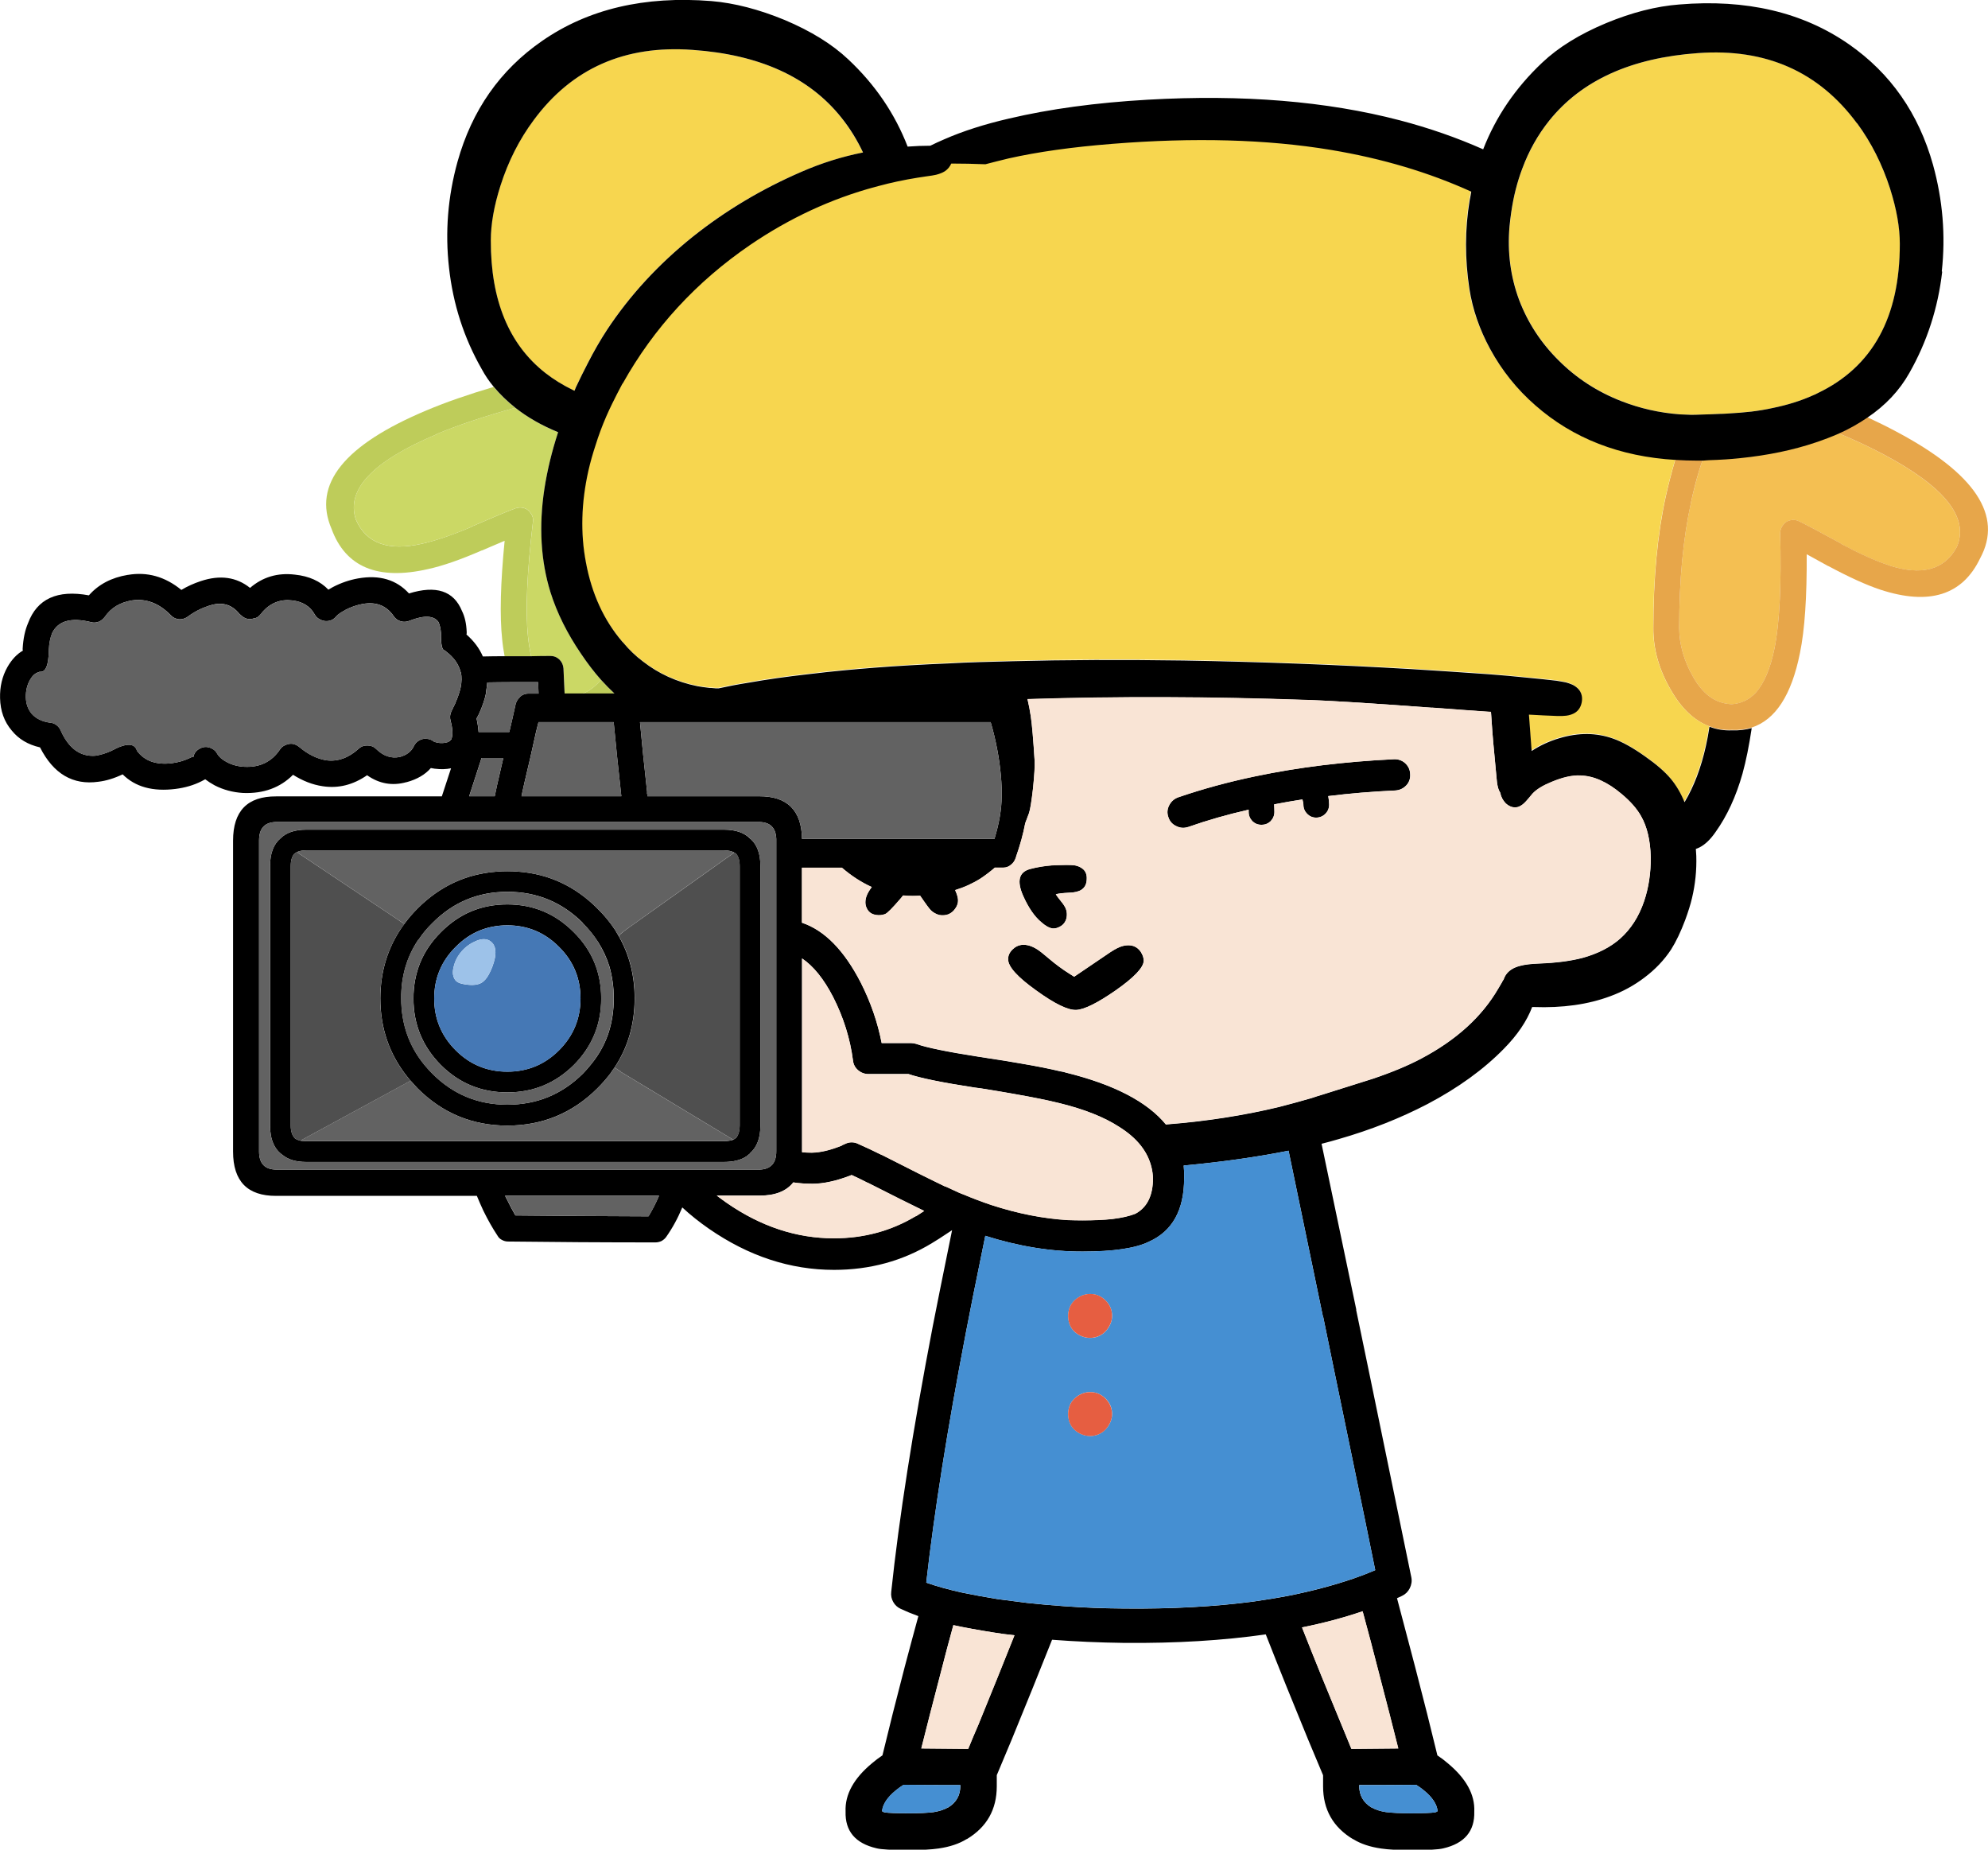 <?xml version="1.0" encoding="UTF-8"?>
<svg id="_レイヤー_2" data-name="レイヤー 2" xmlns="http://www.w3.org/2000/svg" viewBox="0 0 314.92 292.95">
  <defs>
    <style>
      .cls-1 {
        fill: #becc5a;
      }

      .cls-2 {
        fill: #e65e41;
      }

      .cls-3 {
        fill: #4f4f4f;
      }

      .cls-4 {
        fill: #9dc2e9;
      }

      .cls-5 {
        fill: #cbd865;
      }

      .cls-6 {
        fill: #458fd2;
      }

      .cls-7 {
        fill: #f4bf52;
      }

      .cls-8 {
        fill: #f7d64f;
      }

      .cls-9 {
        fill: #f9e4d5;
      }

      .cls-10 {
        fill: #626262;
      }

      .cls-11 {
        fill: #e7a64a;
      }

      .cls-12 {
        fill: #4578b5;
      }
    </style>
  </defs>
  <g id="MV">
    <g id="Layer2_2_FILL" data-name="Layer2 2 FILL">
      <path class="cls-1" d="M84.42,82.65c.07-.5-.04-.94-.32-1.32-.26-.43-.62-.71-1.07-.85-.45-.14-.91-.13-1.39.04-1.23.45-3.54,1.41-6.93,2.88v.04c-3.08,1.3-5.69,2.19-7.82,2.67-5.41,1.23-8.91-.05-10.53-3.84-1.56-4.74,2.7-9.23,12.8-13.48v-.04c3.41-1.42,7.56-2.81,12.45-4.16-1.28-1.02-2.42-2.12-3.41-3.31-4.08,1.21-7.61,2.44-10.6,3.7-13.09,5.48-18.11,11.73-15.08,18.78,2.23,6.07,7.33,8.19,15.29,6.37,2.3-.5,5.13-1.48,8.5-2.95h.04c1.4-.59,2.6-1.1,3.59-1.53-.66,6.71-.79,11.91-.39,15.61.09.95.23,1.85.39,2.7,1.4,0,2.8,0,4.2,0-.21-.95-.38-1.98-.5-3.09-.43-4.13-.17-10.19.78-18.21M95.2,107.68c-.88,1.02-1.83,1.74-2.84,2.17h4.98c-.71-.66-1.42-1.39-2.13-2.17Z"/>
      <path class="cls-5" d="M86.24,77.42c.45-2.92,1.17-5.9,2.17-8.96-2.61-1.07-4.87-2.36-6.79-3.88-4.88,1.35-9.03,2.74-12.45,4.16v.04c-10.1,4.24-14.37,8.74-12.8,13.48,1.61,3.79,5.12,5.07,10.53,3.84,2.13-.47,4.74-1.36,7.82-2.67v-.04c3.39-1.47,5.7-2.43,6.93-2.88.47-.17.94-.18,1.39-.04.45.14.81.43,1.07.85.28.38.39.82.32,1.32-.95,8.01-1.21,14.08-.78,18.21.12,1.11.28,2.15.5,3.09,1.02-.02,2.04-.04,3.06-.04.55,0,1.02.19,1.42.57.38.38.59.84.64,1.39.05,1.14.11,2.47.18,3.98h2.92c1.02-.43,1.97-1.15,2.84-2.17-1.09-1.23-2.15-2.61-3.16-4.12-2.18-3.2-3.79-6.45-4.84-9.74-1.54-4.98-1.86-10.44-.96-16.39Z"/>
      <path class="cls-7" d="M298.46,72.02c-2.11-1.14-4.53-2.28-7.25-3.41-1.14.5-2.35.96-3.63,1.39-3.58,1.21-7.57,2.04-11.98,2.49-1.59.17-3.24.27-4.94.32-.31.02-.63.05-.96.07-.17.52-.33,1.03-.5,1.53-.52,1.73-.96,3.44-1.32,5.12v.04c-1.26,5.69-1.88,12.33-1.88,19.91.02,2.63.77,5.23,2.24,7.79.88,1.54,1.9,2.67,3.06,3.38.92.55,1.93.84,3.02.89,1.47-.09,2.73-.69,3.77-1.78,1.35-1.49,2.36-3.86,3.02-7.11.81-4.08,1.1-10.13.89-18.17,0-.5.15-.94.46-1.32.28-.4.66-.65,1.14-.75.47-.12.92-.07,1.35.14,1.19.57,3.4,1.74,6.65,3.52v.04c2.96,1.59,5.49,2.73,7.57,3.41h-.04c5.26,1.73,8.88.77,10.85-2.88,1.99-4.6-1.85-9.47-11.52-14.62Z"/>
      <path class="cls-11" d="M291.21,68.6c2.73,1.14,5.14,2.28,7.25,3.41,9.67,5.14,13.51,10.02,11.52,14.62-1.97,3.65-5.58,4.61-10.85,2.88h.04c-2.09-.69-4.61-1.83-7.57-3.41v-.04c-3.25-1.78-5.46-2.95-6.65-3.52-.43-.21-.88-.26-1.35-.14-.47.09-.85.34-1.14.75-.31.38-.46.82-.46,1.32.21,8.04-.08,14.09-.89,18.17-.66,3.25-1.67,5.62-3.02,7.11-1.04,1.09-2.3,1.68-3.77,1.78-1.09-.05-2.1-.34-3.02-.89-1.16-.71-2.18-1.84-3.06-3.38-1.47-2.56-2.22-5.16-2.24-7.79,0-7.59.63-14.22,1.88-19.91v-.04c.36-1.68.79-3.39,1.32-5.12.17-.5.33-1.01.5-1.53h-.92c-1.14,0-2.26-.04-3.38-.11-.59,1.99-1.1,3.96-1.53,5.9-1.3,5.95-1.96,12.88-1.96,20.8-.02,3.34.9,6.61,2.77,9.81,1.68,2.94,3.71,4.86,6.08,5.76,1.11.43,2.3.62,3.56.57,1.11.05,2.16-.07,3.13-.36,3.79-1.21,6.35-5.14,7.68-11.81.76-3.67,1.11-8.89,1.07-15.65.95.52,2.09,1.15,3.41,1.88h.04c3.22,1.73,5.96,2.98,8.21,3.73,7.75,2.54,13.03.88,15.82-4.98,3.65-6.73-.78-13.42-13.3-20.06-1.42-.76-2.98-1.53-4.66-2.31-1.38.95-2.88,1.79-4.52,2.52Z"/>
      <path class="cls-8" d="M232.71,45.67c-.73-4.79-.72-9.46.04-14.01.09-.47.18-.94.25-1.39-6.71-3.06-14.12-5.26-22.23-6.61-10.12-1.68-21.67-2-34.64-.96-6.33.5-11.81,1.27-16.43,2.31-1.26.31-2.48.62-3.66.92-1.83-.07-3.63-.11-5.41-.11-.21.5-.55.9-1,1.21-.38.24-.85.43-1.42.57-.31.07-.82.15-1.53.25-.45.07-.91.14-1.39.21-2.11.33-4.17.77-6.19,1.32-.19.05-.37.09-.53.14-6.95,1.87-13.54,4.93-19.77,9.17-8.56,5.86-15.29,13.17-20.2,21.94-.02.02-.05.05-.07.07-.57,1.07-1.11,2.13-1.64,3.2-.31.64-.6,1.28-.89,1.92-.66,1.54-1.23,3.07-1.71,4.59-.45,1.35-.83,2.7-1.14,4.05-1.14,5.1-1.27,9.95-.39,14.54.92,4.95,2.84,9.14,5.76,12.55.05.05.09.09.14.14.95,1.14,1.99,2.13,3.13,2.99,2.49,1.94,5.36,3.25,8.61,3.91.5.09,1.15.19,1.96.28.07,0,.14,0,.21,0,.64.07,1.04.09,1.21.07,1.49-.33,3.06-.63,4.69-.89,2.94-.52,6.1-.97,9.49-1.35,1.92-.24,3.9-.45,5.94-.64,1.47-.14,2.98-.27,4.52-.39,3.7-.28,7.62-.51,11.77-.68,1.61-.09,3.26-.17,4.94-.21,1.73-.05,3.48-.09,5.26-.14,8.3-.21,17.32-.25,27.06-.11,12.04.21,24.02.66,35.92,1.35,4.65.28,8.77.56,12.37.82,2.16.17,4.14.34,5.94.53,1.78.17,3.38.33,4.8.5.31.05.59.09.85.14.47.07.87.17,1.17.28.71.24,1.26.6,1.64,1.1.38.55.5,1.19.36,1.92-.14.73-.5,1.28-1.07,1.64-.38.24-.84.39-1.39.46-.36.05-.87.06-1.53.04-1.28-.05-2.74-.12-4.37-.21l.43,5.76c1.33-.88,2.8-1.55,4.41-2.03,3.01-.9,5.84-.88,8.5.07,1.42.5,3.11,1.43,5.05,2.81,1.8,1.26,3.16,2.44,4.09,3.56.85,1.02,1.58,2.25,2.17,3.7,1.49-2.51,2.62-5.48,3.38-8.89.21-.92.4-1.94.57-3.06-2.37-.9-4.4-2.82-6.08-5.76-1.87-3.2-2.8-6.47-2.77-9.81,0-7.92.65-14.85,1.96-20.8.43-1.94.94-3.91,1.53-5.9-8.84-.52-16.25-3.4-22.23-8.64-2.94-2.56-5.33-5.55-7.18-8.96-1.68-3.11-2.77-6.27-3.27-9.49M126.95,27.21c3.18-1.38,6.42-2.39,9.74-3.06-.95-2.02-2.1-3.86-3.45-5.55-5.12-6.4-12.98-9.97-23.58-10.7-10.72-.78-19.1,2.93-25.14,11.13-2.28,3.06-4.03,6.52-5.26,10.38-1.02,3.2-1.53,6.09-1.53,8.68-.02,9.46,2.86,16.45,8.64,20.98,1.3,1.02,2.76,1.92,4.37,2.7.07.05.15.08.25.11.07-.17.14-.34.21-.53.64-1.35,1.28-2.64,1.92-3.88.97-1.9,1.98-3.64,3.02-5.23,3.6-5.45,8.12-10.36,13.55-14.72,5.19-4.15,10.94-7.59,17.25-10.31M299.42,29.91c-1.23-3.86-2.98-7.33-5.23-10.38-6.05-8.2-14.44-11.91-25.18-11.13-10.6.76-18.46,4.33-23.58,10.7-1.8,2.25-3.22,4.79-4.27,7.61-.81,2.11-1.39,4.4-1.74,6.86-.12.76-.21,1.53-.28,2.31-.36,4.03.15,7.91,1.53,11.63,1.38,3.6,3.46,6.79,6.26,9.57,2.8,2.8,6.1,4.94,9.92,6.44,2.96,1.16,6.07,1.86,9.32,2.1.59.02,1.19.05,1.78.07.5,0,1.01-.01,1.53-.04,1.07-.02,2.06-.06,2.99-.11.33,0,.68-.01,1.03-.04,1.61-.09,2.93-.2,3.95-.32,1.16-.14,2.29-.33,3.38-.57,2.35-.47,4.49-1.15,6.44-2.03.24-.09.46-.2.68-.32,8.7-4.15,13.04-12.04,13.02-23.68,0-2.56-.51-5.45-1.53-8.68Z"/>
      <path d="M307.6,42.96c.62-5.67.15-11.28-1.39-16.86-2.28-8.13-6.72-14.5-13.34-19.1-7.3-5.07-16.25-7.17-26.85-6.29-3.67.28-7.54,1.27-11.59,2.95-4.2,1.75-7.57,3.84-10.13,6.26-4.22,3.98-7.34,8.56-9.35,13.73-4.17-1.85-8.57-3.38-13.19-4.59-11.59-3.03-24.9-4.13-39.93-3.27-8.23.47-15.56,1.47-22.01,2.99-3.89.9-7.29,1.99-10.21,3.27-.78.33-1.53.68-2.24,1.03-1.21,0-2.41.05-3.59.14-2.02-5.22-5.14-9.81-9.39-13.8-2.56-2.42-5.93-4.5-10.1-6.26-4.08-1.68-7.94-2.68-11.59-2.99-10.6-.85-19.55,1.26-26.85,6.33-6.64,4.6-11.09,10.96-13.37,19.1-1.54,5.55-1.99,11.15-1.35,16.82.64,5.76,2.36,11.09,5.16,16,.55,1.02,1.19,1.97,1.92,2.84,1,1.19,2.13,2.29,3.41,3.31,1.92,1.52,4.18,2.81,6.79,3.88-1,3.06-1.72,6.05-2.17,8.96-.9,5.95-.58,11.41.96,16.39,1.04,3.3,2.66,6.54,4.84,9.74,1.02,1.52,2.07,2.89,3.16,4.12.71.78,1.42,1.51,2.13,2.17h-7.89c-.07-1.52-.13-2.84-.18-3.98-.05-.55-.26-1.01-.64-1.39-.4-.38-.88-.57-1.42-.57-1.02,0-2.04.01-3.06.04-1.4,0-2.8,0-4.2,0-1.14,0-2.29.01-3.45.04-.55-1.28-1.41-2.44-2.6-3.48.02-.02.04-.11.04-.25,0-.05,0-.09,0-.14-.05-1.33-.3-2.44-.75-3.34-1.3-3.18-4.1-4.1-8.39-2.77-1.99-2.18-4.68-2.98-8.07-2.38-1.35.24-2.67.69-3.95,1.35-.26.14-.51.28-.75.43-1.3-1.35-3.07-2.15-5.3-2.38-2.73-.33-5.1.37-7.11,2.1-2.16-1.73-4.77-2.09-7.82-1.07-1.09.36-2.11.82-3.06,1.39-2.58-2.11-5.41-2.9-8.46-2.38h-.04c-2.58.43-4.63,1.51-6.15,3.24-5-.92-8.21.55-9.64,4.41-.47,1.09-.76,2.43-.85,4.02v.11c0,.07.01.14.04.21-.95.55-1.77,1.41-2.45,2.6-.83,1.47-1.22,3.12-1.17,4.94.05,2.02.66,3.72,1.85,5.12,1.09,1.35,2.58,2.24,4.48,2.67,2.13,4.2,5.22,6.01,9.25,5.44,1.21-.14,2.49-.53,3.84-1.17,1.99,1.99,4.78,2.76,8.36,2.31,1.52-.19,2.89-.59,4.12-1.21.21-.12.41-.23.6-.32.43.33.92.65,1.49.96,1.38.71,2.88,1.11,4.52,1.21h.04c3.2.12,5.82-.84,7.86-2.88,1.54.97,3.11,1.58,4.69,1.81,2.47.38,4.81-.2,7.04-1.74,1.92,1.35,3.99,1.72,6.22,1.1h.04c1.66-.45,2.94-1.2,3.84-2.24.19.02.4.06.64.11h.04c.9.12,1.74.09,2.52-.07-.47,1.45-.96,2.93-1.46,4.45h-26.24c-4.55-.02-6.83,2.31-6.83,7.01v49.25c0,4.69,2.28,7.03,6.83,7.01h31.79c.33.81.68,1.59,1.03,2.35.73,1.49,1.48,2.81,2.24,3.95.17.31.4.53.71.68.31.17.63.25.96.25,7.3.09,15.08.14,23.33.14.33,0,.65-.07.96-.21.31-.17.56-.38.75-.64,1.02-1.45,1.87-3.01,2.56-4.69,1.28,1.19,2.69,2.31,4.23,3.38,6.28,4.34,12.88,6.51,19.81,6.51,5.69,0,10.86-1.41,15.5-4.23.5-.28,1.56-.97,3.2-2.06-1.52,7.47-2.54,12.54-3.06,15.22-3.15,16.41-5.35,30.43-6.58,42.07-.07.57.04,1.1.32,1.6.28.5.69.87,1.21,1.1.81.38,1.73.76,2.77,1.14-.69,2.51-1.41,5.2-2.17,8.07-1.35,5.17-2.52,9.83-3.52,13.98-.57.38-1.11.79-1.64,1.24-2.92,2.42-4.31,4.97-4.2,7.65-.09,3.11,1.54,5.05,4.91,5.83.73.19,2.43.28,5.09.28,2.02,0,3.59-.08,4.73-.25,1.8-.26,3.28-.76,4.45-1.49h.04c3.15-1.9,4.73-4.68,4.73-8.36v-1.74c.02-.09.06-.19.11-.28.73-1.75,1.49-3.57,2.28-5.44,2.2-5.36,4.33-10.61,6.37-15.75,3.67.28,7.49.45,11.45.5,8.2.07,15.67-.38,22.4-1.35,2.13,5.43,4.36,10.96,6.69,16.61.78,1.87,1.54,3.69,2.28,5.44.05.09.08.19.11.28v1.74c0,3.67,1.58,6.46,4.73,8.36h.04c1.16.73,2.64,1.23,4.45,1.49,1.14.17,2.71.25,4.73.25,2.66,0,4.35-.09,5.09-.28,3.37-.78,5-2.73,4.91-5.83.12-2.68-1.28-5.23-4.2-7.65-.52-.45-1.07-.87-1.64-1.24-1-4.15-2.17-8.81-3.52-13.98-1.04-3.96-2-7.6-2.88-10.92.26-.12.52-.24.78-.36.55-.26.96-.66,1.24-1.21.28-.57.37-1.15.25-1.74-5.78-28.09-8.7-42.22-8.75-42.39l.04.04c-2.06-9.86-3.9-18.63-5.51-26.31.95-.24,1.86-.49,2.74-.75,5.05-1.45,9.73-3.3,14.05-5.55,4.86-2.56,8.89-5.48,12.09-8.75,2.13-2.16,3.63-4.36,4.48-6.61h.21c4.6.17,8.65-.4,12.16-1.71,1.99-.73,3.79-1.72,5.41-2.95,1.73-1.3,3.14-2.79,4.23-4.45.78-1.23,1.53-2.8,2.24-4.69.47-1.28.83-2.43,1.07-3.45.52-2.18.75-4.41.68-6.69-.02-.36-.05-.72-.07-1.1.21-.07.41-.15.6-.25.88-.45,1.72-1.26,2.52-2.42,1.83-2.56,3.25-5.64,4.27-9.25.57-2.06,1.05-4.47,1.46-7.22-.97.28-2.02.4-3.13.36-1.26.05-2.44-.14-3.56-.57-.17,1.11-.36,2.13-.57,3.06-.76,3.41-1.88,6.38-3.38,8.89-.59-1.45-1.32-2.68-2.17-3.7-.92-1.11-2.29-2.3-4.09-3.56-1.94-1.38-3.63-2.31-5.05-2.81-2.66-.95-5.49-.97-8.5-.07-1.61.47-3.08,1.15-4.41,2.03l-.43-5.76c1.64.09,3.09.17,4.37.21.66.02,1.17.01,1.53-.04.55-.07,1.01-.23,1.39-.46.57-.36.92-.9,1.07-1.64.14-.73.02-1.38-.36-1.92-.38-.5-.92-.87-1.64-1.1-.31-.12-.7-.21-1.17-.28-.26-.05-.55-.09-.85-.14-1.42-.17-3.02-.33-4.8-.5-1.8-.19-3.78-.37-5.94-.53-3.6-.26-7.73-.53-12.37-.82-11.9-.69-23.87-1.14-35.92-1.35-9.74-.14-18.76-.11-27.06.11-1.78.05-3.53.09-5.26.14-1.68.05-3.33.12-4.94.21-4.15.17-8.07.39-11.77.68-1.54.12-3.05.25-4.52.39-2.04.19-4.02.4-5.94.64-3.39.38-6.55.83-9.49,1.35-1.64.26-3.2.56-4.69.89-.17.02-.57,0-1.21-.07-.07,0-.14,0-.21,0-.81-.09-1.46-.19-1.96-.28-3.25-.66-6.12-1.97-8.61-3.91-1.14-.85-2.18-1.85-3.13-2.99-.05-.05-.09-.09-.14-.14-2.92-3.41-4.84-7.6-5.76-12.55-.88-4.6-.75-9.45.39-14.54.31-1.35.69-2.7,1.14-4.05.47-1.52,1.04-3.05,1.71-4.59.28-.64.58-1.28.89-1.92.52-1.07,1.07-2.13,1.64-3.2.02-.02.05-.05.07-.07,4.91-8.77,11.64-16.09,20.2-21.94,6.23-4.24,12.83-7.3,19.77-9.17.17-.05.34-.09.53-.14,2.02-.55,4.08-.98,6.19-1.32.47-.07.94-.14,1.39-.21.71-.09,1.22-.18,1.53-.25.57-.14,1.04-.33,1.42-.57.45-.31.78-.71,1-1.21,1.78,0,3.58.04,5.41.11,1.19-.31,2.41-.62,3.66-.92,4.62-1.04,10.1-1.81,16.43-2.31,12.97-1.04,24.51-.72,34.64.96,8.11,1.35,15.52,3.56,22.23,6.61-.07.45-.15.91-.25,1.39-.76,4.55-.77,9.22-.04,14.01.5,3.22,1.59,6.39,3.27,9.49,1.85,3.41,4.24,6.4,7.18,8.96,5.97,5.24,13.38,8.12,22.23,8.64,1.11.07,2.24.11,3.38.11h.92c.33-.02.65-.05.96-.07,1.71-.05,3.35-.15,4.94-.32,4.41-.45,8.4-1.28,11.98-2.49,1.28-.43,2.49-.89,3.63-1.39,1.64-.73,3.14-1.58,4.52-2.52,2.89-1.94,5.12-4.31,6.69-7.11,2.8-4.93,4.53-10.27,5.19-16M294.19,19.53c2.25,3.06,3.99,6.52,5.23,10.38,1.02,3.22,1.53,6.12,1.53,8.68.02,11.64-4.31,19.53-13.02,23.68-.21.12-.44.23-.68.32-1.94.88-4.09,1.55-6.44,2.03-1.09.24-2.22.43-3.38.57-1.02.12-2.34.23-3.95.32-.36.02-.7.04-1.03.04-.92.05-1.92.08-2.99.11-.52.02-1.03.04-1.53.04-.59-.02-1.19-.05-1.78-.07-3.25-.24-6.35-.94-9.32-2.1-3.82-1.49-7.12-3.64-9.92-6.44-2.8-2.77-4.88-5.96-6.26-9.57-1.38-3.72-1.88-7.6-1.53-11.63.07-.78.17-1.55.28-2.31.36-2.47.94-4.75,1.74-6.86,1.04-2.82,2.47-5.36,4.27-7.61,5.12-6.38,12.98-9.95,23.58-10.7,10.74-.78,19.13,2.93,25.18,11.13M207.14,110.85c4.31.17,10.88.58,19.7,1.24,3.46.26,6.58.49,9.35.68.17,2.49.28,4.1.36,4.84l.53,5.69c.07.88.2,1.52.39,1.92.07.14.14.27.21.39.09.59.38,1.14.85,1.64.64.57,1.29.76,1.96.57.43-.14.84-.44,1.24-.89.24-.26.58-.66,1.03-1.21.64-.69,1.64-1.3,2.99-1.85,1.8-.76,3.34-1.1,4.62-1.03,2.09.05,4.26,1.02,6.51,2.92,1.4,1.16,2.43,2.34,3.09,3.52.95,1.66,1.46,3.82,1.53,6.47.02,2.54-.33,4.88-1.07,7.04-.83,2.42-2.09,4.37-3.77,5.87-1.56,1.38-3.56,2.39-5.97,3.06-1.92.5-4.21.79-6.86.89-1.3.05-2.3.17-2.99.36-1.07.26-1.84.75-2.31,1.46-.17.26-.28.52-.36.78-.02.02-.05.04-.07.04,0,.05-.25.49-.75,1.32-2.58,4.46-6.65,8.16-12.2,11.09-2.09,1.11-4.65,2.18-7.68,3.2-3.56,1.11-6.22,1.96-8,2.52-.57.17-1.13.34-1.67.53-1.71.5-3.44.97-5.19,1.42-5.62,1.35-11.59,2.28-17.92,2.77-2.96-3.6-8.24-6.34-15.82-8.21-.28-.09-.59-.17-.92-.21-1.66-.4-3.75-.82-6.26-1.24-1.59-.28-3.34-.57-5.26-.85-.45-.07-.89-.14-1.32-.21h-.04c-5.03-.78-8.32-1.46-9.89-2.03-.28-.09-.57-.14-.85-.14h-4.66c-.64-3.3-1.74-6.48-3.31-9.57-2.63-5.12-5.74-8.29-9.32-9.49v-8.71h6.33c1.52,1.3,3.09,2.32,4.73,3.06-.43.57-.71,1.07-.85,1.49-.14.4-.19.82-.14,1.24.07.43.24.79.5,1.1.28.33.69.53,1.21.6.47.07.94.02,1.39-.14.36-.14,1.16-.95,2.42-2.42.17-.19.31-.37.43-.53.52.05,1.03.07,1.53.07.4,0,.79-.01,1.17-.04.92,1.35,1.51,2.13,1.74,2.35.36.33.78.57,1.28.71.52.09,1.01.06,1.46-.11.45-.19.82-.5,1.1-.92.31-.43.45-.88.43-1.35-.02-.43-.18-.95-.46-1.56,1.47-.45,2.82-1.07,4.05-1.85.78-.52,1.53-1.09,2.24-1.71h1.35c.45,0,.85-.15,1.21-.46.36-.28.6-.65.75-1.1.02-.02.04-.07.04-.14.66-1.9,1.15-3.67,1.46-5.33.19-.52.39-1.05.6-1.6.19-.55.4-1.86.64-3.95.21-2.09.3-3.54.25-4.37-.21-3.34-.41-5.67-.6-6.97-.14-.97-.32-1.9-.53-2.77,14.22-.45,29.02-.4,44.38.14M136.7,24.15c-3.32.66-6.57,1.68-9.74,3.06-6.31,2.73-12.05,6.16-17.25,10.31-5.43,4.36-9.95,9.27-13.55,14.72-1.04,1.59-2.05,3.33-3.02,5.23-.64,1.23-1.28,2.52-1.92,3.88-.07.19-.14.37-.21.53-.09-.02-.18-.06-.25-.11-1.61-.78-3.07-1.68-4.37-2.7-5.78-4.53-8.66-11.52-8.64-20.98,0-2.58.51-5.48,1.53-8.68,1.23-3.86,2.99-7.33,5.26-10.38,6.05-8.2,14.43-11.91,25.14-11.13,10.6.73,18.46,4.3,23.58,10.7,1.35,1.68,2.5,3.53,3.45,5.55M156.93,114.37c.19.64.38,1.35.57,2.13.69,2.89,1.08,5.65,1.17,8.29v1.32c0,2.02-.38,4.27-1.14,6.76h-30.48c-.07-4.53-2.34-6.78-6.79-6.76h-17.71c0-.19-.02-.38-.07-.57h.04c-.47-4.27-.85-7.99-1.14-11.17h55.55M149.75,187.91h-.04c-2.23-1.07-5.57-2.74-10.03-5.01h-.04c-1.28-.64-2.51-1.22-3.7-1.74-.33-.17-.68-.25-1.03-.25s-.7.08-1.03.25c-.19.09-.36.17-.5.21v.04c-1.8.73-3.39,1.11-4.77,1.14-.55,0-1.07-.02-1.56-.07v-30.69c1.8,1.21,3.44,3.24,4.91,6.08,1.66,3.25,2.71,6.61,3.16,10.1.07.62.34,1.13.82,1.53.47.4,1.02.6,1.64.6h6.33c1.87.64,5.35,1.35,10.42,2.13.36.05.71.09,1.07.14,1.94.31,3.71.6,5.3.89,2.96.52,5.3,1,7.01,1.42,4.01.97,7.21,2.24,9.6,3.8,2.84,1.78,4.55,3.95,5.12,6.51.12.52.19,1.05.21,1.6,0,2.75-.92,4.62-2.77,5.62-.92.38-2.16.66-3.7.85-1.33.14-2.88.21-4.66.21-.76,0-1.53-.01-2.31-.04-3.94-.24-7.98-1.03-12.13-2.38-1.49-.5-3-1.07-4.52-1.71-.12-.05-.23-.08-.32-.11-.07-.05-.15-.08-.25-.11-.73-.33-1.48-.68-2.24-1.03M187.58,186.59c.02-.66,0-1.33-.07-1.99,6.09-.57,11.63-1.35,16.61-2.35,1.59,7.66,3.4,16.41,5.44,26.24,0,.02.01.04.04.04.02.17,2.24,10.93,6.65,32.29.5,2.47,1.03,5.09,1.6,7.86-1.09.47-2.23.91-3.41,1.32-3.13,1.07-6.51,1.97-10.13,2.7-1.87.36-3.8.68-5.8.96-6.14.81-12.92,1.17-20.34,1.1h-.04c-3.25-.02-6.4-.14-9.46-.36-2.02-.14-4.01-.32-5.97-.53-1.56-.19-3.12-.39-4.66-.6-2.04-.33-3.91-.68-5.62-1.03-2.13-.47-3.98-.98-5.55-1.53-.05-.02-.09-.05-.14-.07,1.26-11.12,3.35-24.34,6.29-39.65.5-2.68,1.52-7.76,3.06-15.26,5.31,1.68,10.45,2.51,15.43,2.49,4.88,0,8.38-.52,10.49-1.56,3.72-1.66,5.58-5.01,5.58-10.06M122.97,132.86c0,.07,0,.15,0,.25v49.25c0,1.85-.87,2.81-2.6,2.88H43.74c-1.8-.02-2.7-.98-2.7-2.88v-49.25c0-1.92.9-2.89,2.7-2.92h76.53c1.73.02,2.63.91,2.7,2.67M98.43,126.07v.04h-15.82c.05-.24.09-.46.14-.68.07-.4.49-2.19,1.24-5.37.26-1.19.57-2.56.92-4.13.12-.5.25-1.02.39-1.56h11.91c.31,3.32.71,7.22,1.21,11.7M125.67,187.27c.92.14,1.91.21,2.95.21,1.85,0,3.95-.46,6.29-1.39.83.38,1.66.78,2.49,1.21h.04c3.77,1.92,6.76,3.41,8.96,4.48-.62.4-1.06.69-1.32.85v-.04c-3.91,2.35-8.24,3.52-12.98,3.52-5.93,0-11.59-1.87-17-5.62-.55-.38-1.07-.76-1.56-1.14h6.72c2.49.02,4.29-.68,5.41-2.1M104.37,189.44c-.47,1.11-1.02,2.18-1.64,3.2-7.44-.02-14.47-.07-21.09-.14-.45-.78-.9-1.64-1.35-2.56-.12-.19-.21-.38-.28-.57h24.39s-.04.05-.04.07M151.03,257.39c1.87.4,3.95.78,6.22,1.14,1.14.19,2.29.34,3.45.46-1.85,4.65-3.76,9.38-5.73,14.19-.57,1.3-1.1,2.57-1.6,3.8-2.68-.02-5.16-.05-7.43-.07.88-3.51,1.86-7.34,2.95-11.49.73-2.87,1.45-5.55,2.13-8.04M206.25,257.75c3.41-.69,6.61-1.54,9.6-2.56.85,3.11,1.75,6.52,2.7,10.24,1.09,4.15,2.07,7.98,2.95,11.49-2.28.02-4.75.05-7.43.07-.5-1.23-1.02-2.5-1.56-3.8-2.18-5.24-4.27-10.38-6.26-15.43M15.65,98.47c.38-.17.7-.43.96-.78.97-1.42,2.41-2.29,4.3-2.6,2.25-.33,4.3.45,6.15,2.35.36.38.79.59,1.32.64.5.02.96-.12,1.39-.43.97-.73,2.07-1.3,3.31-1.71h.04c1.97-.69,3.58-.25,4.84,1.32.07.05.13.09.18.14.62.62,1.32.79,2.1.53.38-.02.75-.26,1.1-.71.02-.02.05-.05.07-.07.07-.09.13-.18.18-.25,1.28-1.42,2.84-2.03,4.69-1.81,1.66.19,2.84.92,3.56,2.2.21.4.55.7,1,.89.43.19.87.24,1.32.14s.82-.33,1.1-.71c.31-.33.79-.66,1.46-1h-.04c.9-.47,1.83-.79,2.77-.96,2.13-.38,3.77.26,4.91,1.92.26.4.63.68,1.1.82.45.14.91.12,1.39-.07,2.35-.92,3.89-.85,4.62.21.21.47.34,1.05.39,1.74v.04c-.02,1.8.18,2.7.6,2.7.07.05.14.11.21.18,1.23.92,2,2.02,2.31,3.27.01.01.02.02.04.04.14.71.13,1.49-.04,2.35-.17.78-.45,1.61-.85,2.49v.04l-.64,1.32c-.21.45-.25.94-.11,1.46.33,1.23.38,2.19.14,2.88,0,.02-.01.05-.04.07-.14.19-.33.33-.57.43-.45.14-.94.18-1.46.11h.07c-.33-.05-.58-.11-.75-.18-.36-.28-.75-.44-1.17-.46-.45-.05-.87.05-1.24.28-.36.21-.63.52-.82.92-.4.83-1.14,1.39-2.2,1.67-1.35.28-2.6-.13-3.73-1.24-.38-.38-.84-.57-1.39-.57-.55-.02-1.02.15-1.42.53-1.61,1.45-3.32,2.05-5.12,1.81-1.47-.24-2.89-.94-4.27-2.1-.31-.26-.65-.43-1.03-.5-.4-.05-.78.01-1.14.18-.38.14-.68.38-.89.71-1.3,1.94-3.18,2.86-5.62,2.74-1.04-.05-1.98-.3-2.81-.75-.69-.36-1.19-.78-1.49-1.28-.19-.38-.47-.66-.85-.85-.4-.21-.81-.3-1.21-.25-.43.07-.81.25-1.14.53-.33.28-.53.64-.6,1.07-.14-.05-.33,0-.57.14-.83.4-1.77.68-2.81.82-2.49.31-4.34-.34-5.55-1.96-.37-1.26-1.7-1.27-3.98-.04l-.14.07c-.87.39-1.7.63-2.49.75-2.39.17-4.22-1.17-5.48-4.02-.14-.33-.36-.6-.64-.82-.31-.24-.64-.37-1-.39-1.28-.17-2.26-.64-2.95-1.42-.59-.71-.9-1.58-.92-2.6v-.04c-.02-1.02.2-1.94.68-2.77.36-.62.79-1.01,1.32-1.17.05-.02.11-.05.18-.07.95.14,1.43-1.02,1.46-3.48.05-1.04.23-1.93.53-2.67.95-1.92,3-2.49,6.15-1.71.4.12.82.09,1.24-.07M81.08,108.04c1.37,0,2.76,0,4.16,0,.02.57.05,1.17.07,1.81h-1.64c-.45,0-.87.15-1.24.46-.05.05-.08.09-.11.14-.31.28-.52.64-.64,1.07-.36,1.64-.69,3.11-1,4.41h-4.87c-.05-.66-.15-1.38-.32-2.13l.36-.68c.57-1.23.96-2.39,1.17-3.48h-.04c.09-.55.17-1.07.21-1.56,1.28-.02,2.57-.04,3.88-.04M78.73,124.4c-.12.57-.24,1.14-.36,1.71h-4.05c.69-2.11,1.34-4.13,1.96-6.05h3.45c-.59,2.54-.92,3.98-1,4.34M215.32,282.85v-.14c3.34,0,6.34-.01,9-.04.43.26.85.57,1.28.92,1.3,1.07,2.02,2.15,2.13,3.24-.07.09-.21.17-.43.21-.57.09-1.84.14-3.81.14-1.66,0-2.95-.06-3.88-.18h-.04c-.92-.14-1.7-.39-2.31-.75l.04.07s-.05-.07-.07-.07c-1.28-.78-1.92-1.92-1.92-3.41M152.13,282.71v.14c0,1.49-.64,2.63-1.92,3.41-.02,0-.05.02-.07.07l.04-.07c-.62.36-1.39.6-2.31.75-.95.12-2.25.18-3.91.18-1.97,0-3.24-.05-3.8-.14-.21-.05-.36-.12-.43-.21.12-1.09.83-2.17,2.13-3.24.43-.36.85-.66,1.28-.92,2.66.02,5.65.04,9,.04M118.95,132.93s-.01-.05-.04-.07h-.04c-.92-.97-2.32-1.46-4.2-1.46H48.51c-1.8,0-3.16.46-4.09,1.39-1.09.92-1.64,2.38-1.64,4.37v41.11c0,2.2.68,3.77,2.03,4.69.88.71,2.11,1.07,3.7,1.07h66.18c1.49,0,2.68-.3,3.56-.89.19-.14.38-.3.57-.46v-.04c1.09-.95,1.64-2.41,1.64-4.37v-41.11c0-1.9-.5-3.31-1.49-4.23M116.32,135.03c.09.05.19.11.28.18.38.45.57,1.1.57,1.96v41.11c0,.78-.17,1.4-.5,1.85-.02.05-.05.08-.07.11h-.04c-.12.09-.26.19-.43.28-.4.14-.89.21-1.46.21H48.51c-.33,0-.64-.02-.92-.07-.31-.07-.58-.18-.82-.32-.47-.45-.71-1.14-.71-2.06v-41.11c0-.88.19-1.53.57-1.96h.04c.09-.09.21-.18.36-.25.38-.19.88-.28,1.49-.28h66.18c.66,0,1.21.12,1.64.36M97.51,147.4s-.04-.05-.04-.07c-.81-1.23-1.75-2.38-2.84-3.45-3.53-3.53-7.72-5.48-12.55-5.83-.55-.05-1.11-.07-1.71-.07s-1.13.02-1.67.07c-4.84.36-9.02,2.3-12.55,5.83-.78.78-1.48,1.6-2.1,2.45-.14.21-.3.43-.46.64-2.2,3.25-3.32,6.96-3.34,11.13,0,4.77,1.45,8.94,4.34,12.52.07.09.14.18.21.25v.04c.07.07.15.15.25.25.36.4.72.81,1.1,1.21,3.94,3.94,8.68,5.9,14.22,5.9s10.32-1.97,14.26-5.9c.81-.81,1.53-1.64,2.17-2.49.02-.05.05-.09.07-.14.14-.21.3-.43.46-.64,2.13-3.2,3.2-6.86,3.2-10.99,0-3.63-.84-6.91-2.52-9.85-.17-.28-.33-.57-.5-.85M92.32,146.2c.92.92,1.73,1.92,2.42,2.99.78,1.23,1.39,2.54,1.81,3.91.45,1.59.68,3.26.68,5.01,0,1.9-.26,3.67-.78,5.33-.52,1.61-1.29,3.11-2.31,4.48-.55.73-1.15,1.45-1.81,2.13-3.3,3.27-7.28,4.91-11.95,4.91s-8.61-1.64-11.88-4.91c-.4-.4-.79-.83-1.17-1.28-2.51-3.01-3.77-6.57-3.77-10.67-.02-3.48.89-6.59,2.74-9.32h.04c.59-.9,1.32-1.77,2.17-2.6,3.27-3.3,7.23-4.94,11.88-4.94,4.67,0,8.65,1.65,11.95,4.94M90.9,168.67c2.89-2.92,4.34-6.42,4.34-10.53,0-4.13-1.45-7.62-4.34-10.49-2.92-2.94-6.42-4.41-10.53-4.41-4.13,0-7.63,1.47-10.53,4.41-2.89,2.87-4.34,6.37-4.34,10.49s1.45,7.61,4.34,10.53c2.89,2.89,6.4,4.34,10.53,4.34s7.61-1.45,10.53-4.34M91.96,158.14c0,3.2-1.14,5.94-3.41,8.21-2.25,2.25-4.98,3.38-8.18,3.38s-5.93-1.13-8.18-3.38c-2.28-2.28-3.41-5.01-3.41-8.21,0-3.2,1.14-5.93,3.41-8.18,2.25-2.28,4.98-3.41,8.18-3.41s5.93,1.14,8.18,3.41c2.28,2.25,3.41,4.98,3.41,8.18M171.44,137.55c-.31-.24-.7-.4-1.17-.5-.33-.05-.78-.07-1.35-.07-1.21.02-1.98.05-2.31.07-1.21.09-2.35.28-3.41.57-1.8.47-2.17,1.91-1.1,4.3.83,1.85,1.77,3.21,2.81,4.09.69.62,1.3.96,1.85,1.03.36.02.71-.06,1.07-.25.36-.17.64-.41.85-.75.19-.31.3-.66.32-1.07.02-.38-.04-.75-.18-1.1-.14-.33-.39-.71-.75-1.14-.45-.57-.72-.94-.82-1.1.38-.12,1.07-.2,2.06-.25.9-.02,1.56-.18,1.99-.46.55-.36.83-.91.85-1.67.05-.76-.19-1.33-.71-1.71M180.76,150.82c-.31-.47-.69-.79-1.14-.96-.69-.24-1.45-.19-2.28.14-.52.21-1.22.63-2.1,1.24-.76.52-2.45,1.67-5.09,3.45-.19-.12-.41-.26-.68-.43-1.14-.71-2.26-1.54-3.38-2.49-.88-.76-1.52-1.26-1.92-1.49-.78-.47-1.53-.69-2.24-.64-.59.05-1.11.3-1.56.75-.47.47-.7,1-.68,1.56,0,1.16,1.49,2.81,4.48,4.94,2.92,2.11,5.03,3.13,6.33,3.06,1.28-.07,3.35-1.1,6.22-3.09,2.94-2.06,4.42-3.63,4.45-4.69,0-.45-.14-.9-.43-1.35M188.22,130.98c3.03-1.07,6.22-1.98,9.57-2.74v.36c0,.55.2,1.03.6,1.46.4.38.88.57,1.42.57.57,0,1.05-.19,1.46-.57.4-.43.6-.91.6-1.46,0-.38-.01-.78-.04-1.21,1.45-.28,2.94-.55,4.48-.78.02.07.04.13.04.18.07.24.11.45.11.64,0,.57.2,1.05.6,1.46.4.4.88.6,1.42.6s1.06-.2,1.46-.6c.4-.4.6-.89.6-1.46,0-.43-.05-.88-.14-1.35,3.44-.43,6.99-.72,10.67-.89.66-.05,1.23-.32,1.71-.82.45-.5.65-1.09.6-1.78-.02-.66-.28-1.23-.78-1.71-.5-.45-1.09-.66-1.78-.64-7.87.38-15.18,1.28-21.94,2.7-4.31.9-8.4,2.02-12.27,3.34-.64.24-1.11.66-1.42,1.28s-.34,1.24-.11,1.88c.21.64.63,1.1,1.24,1.39.62.31,1.24.36,1.88.14Z"/>
      <path class="cls-6" d="M152.13,282.85v-.14c-3.34,0-6.34-.01-9-.04-.43.26-.85.57-1.28.92-1.3,1.07-2.02,2.15-2.13,3.24.07.09.21.17.43.21.57.09,1.84.14,3.8.14,1.66,0,2.96-.06,3.91-.18.92-.14,1.7-.39,2.31-.75l-.04.07s.05-.07.07-.07c1.28-.78,1.92-1.92,1.92-3.41M215.32,282.71v.14c0,1.49.64,2.63,1.92,3.41.02,0,.05.02.07.07l-.04-.07c.62.36,1.39.6,2.31.75h.04c.92.12,2.22.18,3.88.18,1.97,0,3.24-.05,3.81-.14.21-.05.36-.12.43-.21-.12-1.09-.83-2.17-2.13-3.24-.43-.36-.85-.66-1.28-.92-2.66.02-5.65.04-9,.04M187.51,184.6c.07.66.09,1.33.07,1.99,0,5.05-1.86,8.4-5.58,10.06-2.11,1.04-5.61,1.56-10.49,1.56-4.98.02-10.12-.81-15.43-2.49-1.54,7.49-2.56,12.58-3.06,15.26-2.94,15.31-5.04,28.53-6.29,39.65.05.02.09.05.14.07,1.56.55,3.41,1.05,5.55,1.53,1.71.36,3.58.7,5.62,1.03,1.54.21,3.09.41,4.66.6,1.97.21,3.96.39,5.97.53,3.06.21,6.21.33,9.46.36h.04c7.42.07,14.2-.3,20.34-1.1,1.99-.28,3.92-.6,5.8-.96,3.63-.73,7.01-1.64,10.13-2.7,1.19-.4,2.32-.84,3.41-1.32-.57-2.77-1.1-5.39-1.6-7.86-4.41-21.36-6.63-32.12-6.65-32.29-.02,0-.04-.01-.04-.04-2.04-9.84-3.85-18.59-5.44-26.24-4.98,1-10.51,1.78-16.61,2.35M175.03,205.87c.62.57.98,1.24,1.1,2.03.12.78-.04,1.53-.46,2.24-.43.73-1.01,1.24-1.74,1.53-.73.28-1.49.31-2.28.07-.81-.26-1.43-.71-1.88-1.35-.28-.43-.46-.91-.53-1.46-.07-.52-.04-1.03.11-1.53.21-.76.68-1.38,1.39-1.85.69-.45,1.42-.65,2.2-.6.78.05,1.48.36,2.1.92M172.93,220.48c.78.05,1.48.36,2.1.92.62.57.98,1.24,1.1,2.03.12.78-.04,1.53-.46,2.24-.43.73-1.01,1.24-1.74,1.53s-1.49.31-2.28.07c-.81-.26-1.43-.71-1.88-1.35-.28-.43-.46-.91-.53-1.46-.07-.52-.04-1.03.11-1.53.21-.76.68-1.37,1.39-1.85.69-.45,1.42-.65,2.2-.6Z"/>
      <path class="cls-10" d="M78.38,126.1c.12-.57.24-1.14.36-1.71.07-.36.4-1.8,1-4.34h-3.45c-.62,1.92-1.27,3.94-1.96,6.05h4.05M85.24,108.04c-1.4,0-2.79,0-4.16,0-1.3,0-2.6.01-3.88.04-.05.5-.12,1.02-.21,1.56h.04c-.21,1.09-.6,2.25-1.17,3.48l-.36.68c.17.76.27,1.47.32,2.13h4.87c.31-1.3.64-2.77,1-4.41.12-.43.33-.78.64-1.07.02-.05.06-.09.11-.14.38-.31.79-.46,1.24-.46h1.64c-.02-.64-.05-1.24-.07-1.81M16.61,97.69c-.26.36-.58.62-.96.78-.43.17-.84.19-1.24.07-3.15-.78-5.2-.21-6.15,1.71-.31.73-.49,1.62-.53,2.67-.02,2.47-.51,3.63-1.46,3.48-.07.02-.13.05-.18.07-.52.17-.96.56-1.32,1.17-.47.83-.7,1.75-.68,2.77v.04c.02,1.02.33,1.88.92,2.6.69.78,1.67,1.26,2.95,1.42.36.02.69.15,1,.39.28.21.5.49.64.82,1.26,2.84,3.08,4.18,5.48,4.02.79-.11,1.62-.36,2.49-.75l.14-.07c2.28-1.23,3.61-1.22,3.98.04,1.21,1.61,3.06,2.26,5.55,1.96,1.04-.14,1.98-.41,2.81-.82.24-.14.43-.19.57-.14.07-.43.27-.78.6-1.07.33-.28.71-.46,1.14-.53.4-.05.81.04,1.21.25.38.19.66.47.85.85.31.5.81.92,1.49,1.28.83.45,1.77.7,2.81.75,2.44.12,4.31-.79,5.62-2.74.21-.33.51-.57.89-.71.36-.17.73-.23,1.14-.18.38.07.72.24,1.03.5,1.38,1.16,2.8,1.86,4.27,2.1,1.8.24,3.51-.37,5.12-1.81.4-.38.88-.56,1.42-.53.55,0,1.01.19,1.39.57,1.14,1.11,2.38,1.53,3.73,1.24,1.07-.28,1.8-.84,2.2-1.67.19-.4.46-.71.82-.92.38-.24.79-.33,1.24-.28.43.02.82.18,1.17.46.17.07.41.13.75.18h-.07c.52.07,1.01.04,1.46-.11.24-.09.43-.24.57-.43.02-.02.04-.05.04-.07.24-.69.19-1.65-.14-2.88-.14-.52-.11-1.01.11-1.46l.64-1.32v-.04c.4-.88.69-1.71.85-2.49.17-.85.18-1.64.04-2.35-.01-.01-.02-.02-.04-.04-.31-1.26-1.08-2.35-2.31-3.27-.07-.07-.14-.13-.21-.18-.43,0-.63-.9-.6-2.7v-.04c-.05-.69-.18-1.27-.39-1.74-.73-1.07-2.28-1.14-4.62-.21-.47.19-.94.21-1.39.07-.47-.14-.84-.41-1.1-.82-1.14-1.66-2.77-2.3-4.91-1.92-.95.17-1.87.49-2.77.96h.04c-.66.33-1.15.66-1.46,1-.28.38-.65.62-1.1.71s-.89.05-1.32-.14c-.45-.19-.78-.49-1-.89-.71-1.28-1.9-2.02-3.56-2.2-1.85-.21-3.41.39-4.69,1.81-.05.07-.11.15-.18.25-.02.02-.05.05-.07.07-.36.45-.72.69-1.1.71-.78.26-1.48.08-2.1-.53-.05-.05-.11-.09-.18-.14-1.26-1.56-2.87-2-4.84-1.32h-.04c-1.23.4-2.34.97-3.31,1.71-.43.31-.89.45-1.39.43-.52-.05-.96-.26-1.32-.64-1.85-1.9-3.9-2.68-6.15-2.35-1.9.31-3.33,1.17-4.3,2.6M102.74,192.64c.62-1.02,1.16-2.09,1.64-3.2,0-.02.01-.05.04-.07h-24.39c.07.19.17.38.28.57.45.92.9,1.78,1.35,2.56,6.61.07,13.64.12,21.09.14M98.43,126.1v-.04c-.5-4.48-.9-8.38-1.21-11.7h-11.91c-.14.55-.27,1.07-.39,1.56-.36,1.56-.66,2.94-.92,4.13-.76,3.18-1.17,4.97-1.24,5.37-.05.21-.09.44-.14.68h15.82M122.97,133.11c0-.09,0-.18,0-.25-.07-1.75-.97-2.64-2.7-2.67H43.74c-1.8.02-2.7,1-2.7,2.92v49.25c0,1.9.9,2.86,2.7,2.88h76.63c1.73-.07,2.6-1.03,2.6-2.88v-49.25M118.92,132.86s.03.05.04.07c1,.92,1.49,2.34,1.49,4.23v41.11c0,1.97-.55,3.43-1.64,4.37v.04c-.19.17-.38.32-.57.46-.88.59-2.06.89-3.56.89H48.51c-1.59,0-2.82-.36-3.7-1.07-1.35-.92-2.03-2.49-2.03-4.69v-41.11c0-1.99.55-3.45,1.64-4.37.92-.92,2.29-1.39,4.09-1.39h66.18c1.87,0,3.27.49,4.2,1.46h.04M97.33,169.1c-.17.21-.32.43-.46.64-.02.05-.05.09-.07.14-.64.85-1.36,1.68-2.17,2.49-3.94,3.94-8.69,5.9-14.26,5.9s-10.29-1.97-14.22-5.9c-.38-.4-.75-.81-1.1-1.21l-17.46,9.49c.28.05.59.07.92.07h66.18c.57,0,1.05-.07,1.46-.21l-17.85-10.77s.01-.04.04-.04l-.28-.14c-.09-.07-.23-.17-.39-.28-.12-.07-.23-.13-.32-.18M97.47,147.33s.01.05.04.07c.17.28.33.57.5.85.02-.05.05-.09.07-.14.12-.12.4-.36.85-.71-.02,0,4.59-3.28,13.83-9.85.07-.05.14-.09.21-.14,1.04-.76,2.16-1.55,3.34-2.38-.43-.24-.97-.36-1.64-.36H48.51c-.62,0-1.11.09-1.49.28l17.03,11.38c.62-.85,1.32-1.67,2.1-2.45,3.53-3.53,7.72-5.48,12.55-5.83.55-.05,1.1-.07,1.67-.07s1.16.02,1.71.07c4.84.36,9.02,2.3,12.55,5.83,1.09,1.07,2.04,2.22,2.84,3.45M94.74,149.18c-.69-1.07-1.49-2.06-2.42-2.99-3.3-3.3-7.28-4.94-11.95-4.94-4.65,0-8.61,1.65-11.88,4.94-.85.83-1.58,1.7-2.17,2.6h-.04c-1.85,2.73-2.76,5.83-2.74,9.32,0,4.1,1.26,7.66,3.77,10.67.38.45.77.88,1.17,1.28,3.27,3.27,7.23,4.91,11.88,4.91s8.65-1.64,11.95-4.91c.66-.69,1.27-1.4,1.81-2.13,1.02-1.38,1.79-2.87,2.31-4.48.52-1.66.78-3.44.78-5.33,0-1.75-.23-3.43-.68-5.01-.43-1.38-1.03-2.68-1.81-3.91M95.23,158.14c0,4.1-1.45,7.61-4.34,10.53-2.92,2.89-6.42,4.34-10.53,4.34s-7.63-1.45-10.53-4.34c-2.89-2.92-4.34-6.42-4.34-10.53s1.45-7.62,4.34-10.49c2.89-2.94,6.4-4.41,10.53-4.41,4.1,0,7.61,1.47,10.53,4.41,2.89,2.87,4.34,6.37,4.34,10.49M157.5,116.5c-.19-.78-.38-1.49-.57-2.13h-55.55c.28,3.18.66,6.9,1.14,11.17h-.04c.05.19.07.38.07.57h17.71c4.46-.02,6.72,2.23,6.79,6.76h30.48c.76-2.49,1.14-4.74,1.14-6.76v-1.32c-.09-2.63-.49-5.39-1.17-8.29Z"/>
      <path class="cls-9" d="M215.86,255.19c-2.99,1.02-6.19,1.87-9.6,2.56,1.99,5.05,4.08,10.19,6.26,15.43.55,1.3,1.07,2.57,1.56,3.8,2.68-.02,5.16-.05,7.43-.07-.88-3.51-1.86-7.34-2.95-11.49-.95-3.72-1.85-7.14-2.7-10.24M157.25,258.53c-2.28-.36-4.35-.73-6.22-1.14-.69,2.49-1.4,5.17-2.13,8.04-1.09,4.15-2.07,7.98-2.95,11.49,2.28.02,4.75.05,7.43.07.5-1.23,1.03-2.5,1.6-3.8,1.97-4.81,3.88-9.54,5.73-14.19-1.16-.12-2.31-.27-3.45-.46M128.63,187.48c-1.04,0-2.03-.07-2.95-.21-1.11,1.42-2.92,2.12-5.41,2.1h-6.72c.5.38,1.02.76,1.56,1.14,5.41,3.75,11.07,5.62,17,5.62,4.74,0,9.07-1.17,12.98-3.52v.04c.26-.17.7-.45,1.32-.85-2.2-1.07-5.19-2.56-8.96-4.48h-.04c-.83-.43-1.66-.83-2.49-1.21-2.35.92-4.45,1.39-6.29,1.39M149.71,187.91h.04c.76.36,1.51.7,2.24,1.03.09.02.18.06.25.11.09.02.2.06.32.11,1.52.64,3.02,1.21,4.52,1.71,4.15,1.35,8.19,2.15,12.13,2.38.78.02,1.55.04,2.31.04,1.78,0,3.33-.07,4.66-.21,1.54-.19,2.77-.47,3.7-.85,1.85-1,2.77-2.87,2.77-5.62-.02-.55-.09-1.08-.21-1.6-.57-2.56-2.28-4.73-5.12-6.51-2.39-1.56-5.59-2.83-9.6-3.8-1.71-.43-4.04-.9-7.01-1.42-1.59-.28-3.35-.58-5.3-.89-.36-.05-.71-.09-1.07-.14-5.07-.78-8.55-1.49-10.42-2.13h-6.33c-.62,0-1.16-.2-1.64-.6-.47-.4-.75-.91-.82-1.53-.45-3.48-1.51-6.85-3.16-10.1-1.47-2.84-3.11-4.87-4.91-6.08v30.69c.5.05,1.02.07,1.56.07,1.37-.02,2.96-.4,4.77-1.14v-.04c.14-.05.31-.12.5-.21.33-.17.68-.25,1.03-.25s.7.08,1.03.25c1.19.52,2.42,1.1,3.7,1.74h.04c4.46,2.28,7.8,3.95,10.03,5.01M226.84,112.09c-8.82-.66-15.39-1.08-19.7-1.24-15.36-.55-30.16-.59-44.38-.14.21.88.39,1.8.53,2.77.19,1.3.39,3.63.6,6.97.05.83-.04,2.29-.25,4.37-.24,2.09-.45,3.4-.64,3.95-.21.55-.41,1.08-.6,1.6-.31,1.66-.79,3.44-1.46,5.33,0,.07-.01.12-.04.14-.14.45-.39.82-.75,1.1-.36.31-.76.46-1.21.46h-1.35c-.71.62-1.46,1.19-2.24,1.71-1.23.78-2.58,1.4-4.05,1.85.28.62.44,1.14.46,1.56.02.47-.12.92-.43,1.35-.28.43-.65.73-1.1.92-.45.17-.94.2-1.46.11-.5-.14-.92-.38-1.28-.71-.24-.21-.82-1-1.74-2.35-.38.02-.77.04-1.17.04-.5,0-1.01-.02-1.53-.07-.12.17-.26.34-.43.53-1.26,1.47-2.06,2.28-2.42,2.42-.45.17-.91.21-1.39.14-.52-.07-.92-.27-1.21-.6-.26-.31-.43-.68-.5-1.1-.05-.43,0-.84.14-1.24.14-.43.43-.92.85-1.49-1.64-.73-3.21-1.75-4.73-3.06h-6.33v8.71c3.58,1.21,6.69,4.37,9.32,9.49,1.56,3.08,2.67,6.27,3.31,9.57h4.66c.28,0,.57.05.85.14,1.56.57,4.86,1.24,9.89,2.03h.04c.43.07.87.14,1.32.21,1.92.28,3.67.57,5.26.85,2.51.43,4.6.84,6.26,1.24.33.05.64.12.92.21,7.59,1.87,12.86,4.61,15.82,8.21,6.33-.5,12.3-1.42,17.92-2.77,1.75-.45,3.48-.92,5.19-1.42.55-.19,1.1-.37,1.67-.53,1.78-.57,4.45-1.41,8-2.52,3.03-1.02,5.59-2.09,7.68-3.2,5.55-2.94,9.61-6.64,12.2-11.09.5-.83.75-1.27.75-1.32.02,0,.05-.01.07-.04.07-.26.19-.52.36-.78.47-.71,1.24-1.2,2.31-1.46.69-.19,1.68-.31,2.99-.36,2.66-.09,4.94-.39,6.86-.89,2.42-.66,4.41-1.68,5.97-3.06,1.68-1.49,2.94-3.45,3.77-5.87.73-2.16,1.09-4.5,1.07-7.04-.07-2.66-.58-4.81-1.53-6.47-.66-1.19-1.7-2.36-3.09-3.52-2.25-1.9-4.42-2.87-6.51-2.92-1.28-.07-2.82.27-4.62,1.03-1.35.55-2.35,1.16-2.99,1.85-.45.55-.79.95-1.03,1.21-.4.45-.82.75-1.24.89-.66.19-1.32,0-1.96-.57-.47-.5-.76-1.04-.85-1.64-.07-.12-.14-.25-.21-.39-.19-.4-.32-1.04-.39-1.92l-.53-5.69c-.07-.73-.19-2.35-.36-4.84-2.77-.19-5.89-.41-9.35-.68M197.79,128.24c-3.34.76-6.53,1.67-9.57,2.74-.64.21-1.27.17-1.88-.14-.62-.28-1.03-.75-1.24-1.39-.24-.64-.2-1.27.11-1.88s.78-1.04,1.42-1.28c3.86-1.33,7.95-2.44,12.27-3.34,6.76-1.42,14.07-2.32,21.94-2.7.69-.02,1.28.19,1.78.64.5.47.76,1.04.78,1.71.05.69-.15,1.28-.6,1.78-.47.5-1.04.77-1.71.82-3.67.17-7.23.46-10.67.89.09.47.14.92.14,1.35,0,.57-.2,1.05-.6,1.46-.4.4-.89.6-1.46.6s-1.02-.2-1.42-.6c-.4-.4-.6-.89-.6-1.46,0-.19-.04-.4-.11-.64,0-.05-.01-.11-.04-.18-1.54.24-3.03.5-4.48.78.02.43.04.83.04,1.21,0,.55-.2,1.03-.6,1.46-.4.38-.89.57-1.46.57-.55,0-1.02-.19-1.42-.57-.4-.43-.6-.91-.6-1.46v-.36M179.62,149.86c.45.17.83.49,1.14.96.28.45.43.9.43,1.35-.02,1.07-1.51,2.63-4.45,4.69-2.87,1.99-4.94,3.02-6.22,3.09-1.3.07-3.41-.95-6.33-3.06-2.99-2.13-4.48-3.78-4.48-4.94-.02-.57.2-1.09.68-1.56.45-.45.97-.7,1.56-.75.71-.05,1.46.17,2.24.64.4.24,1.04.73,1.92,1.49,1.11.95,2.24,1.78,3.38,2.49.26.17.49.31.68.43,2.63-1.78,4.33-2.93,5.09-3.45.88-.62,1.58-1.03,2.1-1.24.83-.33,1.59-.38,2.28-.14M170.27,137.06c.47.09.87.26,1.17.5.52.38.76.95.71,1.71-.02.76-.31,1.32-.85,1.67-.43.28-1.09.44-1.99.46-1,.05-1.68.13-2.06.25.09.17.37.53.82,1.1.36.43.6.81.75,1.14.14.36.2.72.18,1.1-.02.4-.13.76-.32,1.07-.21.33-.5.58-.85.75-.36.19-.71.27-1.07.25-.55-.07-1.16-.41-1.85-1.03-1.04-.88-1.98-2.24-2.81-4.09-1.07-2.39-.7-3.83,1.1-4.3,1.07-.28,2.2-.47,3.41-.57.33-.02,1.1-.05,2.31-.07.57,0,1.02.02,1.35.07Z"/>
      <path class="cls-3" d="M63.59,146.98c.17-.21.32-.43.46-.64l-17.03-11.38c-.14.07-.26.15-.36.25h-.04c-.38.43-.57,1.08-.57,1.96v41.11c0,.92.24,1.61.71,2.06.24.14.51.25.82.32l17.46-9.49c-.09-.09-.18-.18-.25-.25v-.04c-.07-.07-.14-.15-.21-.25-2.89-3.58-4.34-7.75-4.34-12.52.02-4.17,1.14-7.88,3.34-11.13M116.61,135.21c-.09-.07-.19-.13-.28-.18-1.19.83-2.3,1.62-3.34,2.38-.07.05-.14.09-.21.14-9.25,6.57-13.86,9.85-13.83,9.85-.45.36-.73.59-.85.71-.02.05-.05.09-.07.14,1.68,2.94,2.52,6.22,2.52,9.85,0,4.13-1.07,7.79-3.2,10.99.09.05.2.11.32.18.17.12.3.21.39.28l.28.14s-.04.01-.04.04l17.85,10.77c.17-.09.31-.19.43-.28h.04s.05-.06.07-.11c.33-.45.5-1.07.5-1.85v-41.11c0-.85-.19-1.51-.57-1.96Z"/>
      <path class="cls-12" d="M88.55,166.36c2.28-2.28,3.41-5.01,3.41-8.21s-1.14-5.93-3.41-8.18c-2.25-2.28-4.98-3.41-8.18-3.41s-5.93,1.14-8.18,3.41c-2.28,2.25-3.41,4.98-3.41,8.18,0,3.2,1.14,5.94,3.41,8.21,2.25,2.25,4.98,3.38,8.18,3.38s5.93-1.13,8.18-3.38M73.15,150.64c.64-.71,1.39-1.24,2.24-1.6.95-.4,1.72-.39,2.31.04.69.5.92,1.36.71,2.6-.19.92-.52,1.83-1,2.7-.31.55-.65.95-1.03,1.21-.59.4-1.48.51-2.67.32-.66-.09-1.14-.26-1.42-.5-.28-.26-.46-.62-.53-1.07-.05-.38-.01-.79.11-1.24.21-.9.64-1.72,1.28-2.45Z"/>
      <path class="cls-4" d="M75.39,149.04c-.85.36-1.6.89-2.24,1.6-.64.73-1.07,1.55-1.28,2.45-.12.45-.15.87-.11,1.24.07.45.25.81.53,1.07.28.24.76.4,1.42.5,1.19.19,2.07.08,2.67-.32.38-.26.72-.66,1.03-1.21.47-.88.81-1.78,1-2.7.21-1.23-.02-2.1-.71-2.6-.59-.43-1.36-.44-2.31-.04Z"/>
      <path class="cls-2" d="M175.03,221.41c-.62-.57-1.32-.88-2.1-.92-.78-.05-1.52.15-2.2.6-.71.47-1.17,1.09-1.39,1.85-.14.5-.18,1.01-.11,1.53.07.55.25,1.03.53,1.46.45.64,1.08,1.09,1.88,1.35.78.24,1.54.21,2.28-.07s1.32-.79,1.74-1.53c.43-.71.58-1.46.46-2.24-.12-.78-.49-1.46-1.1-2.03M176.13,207.89c-.12-.78-.49-1.46-1.1-2.03-.62-.57-1.32-.88-2.1-.92-.78-.05-1.52.15-2.2.6-.71.47-1.17,1.09-1.39,1.85-.14.5-.18,1.01-.11,1.53.07.55.25,1.03.53,1.46.45.64,1.08,1.09,1.88,1.35.78.24,1.54.21,2.28-.07.73-.28,1.32-.79,1.74-1.53.43-.71.58-1.46.46-2.24Z"/>
    </g>
  </g>
</svg>